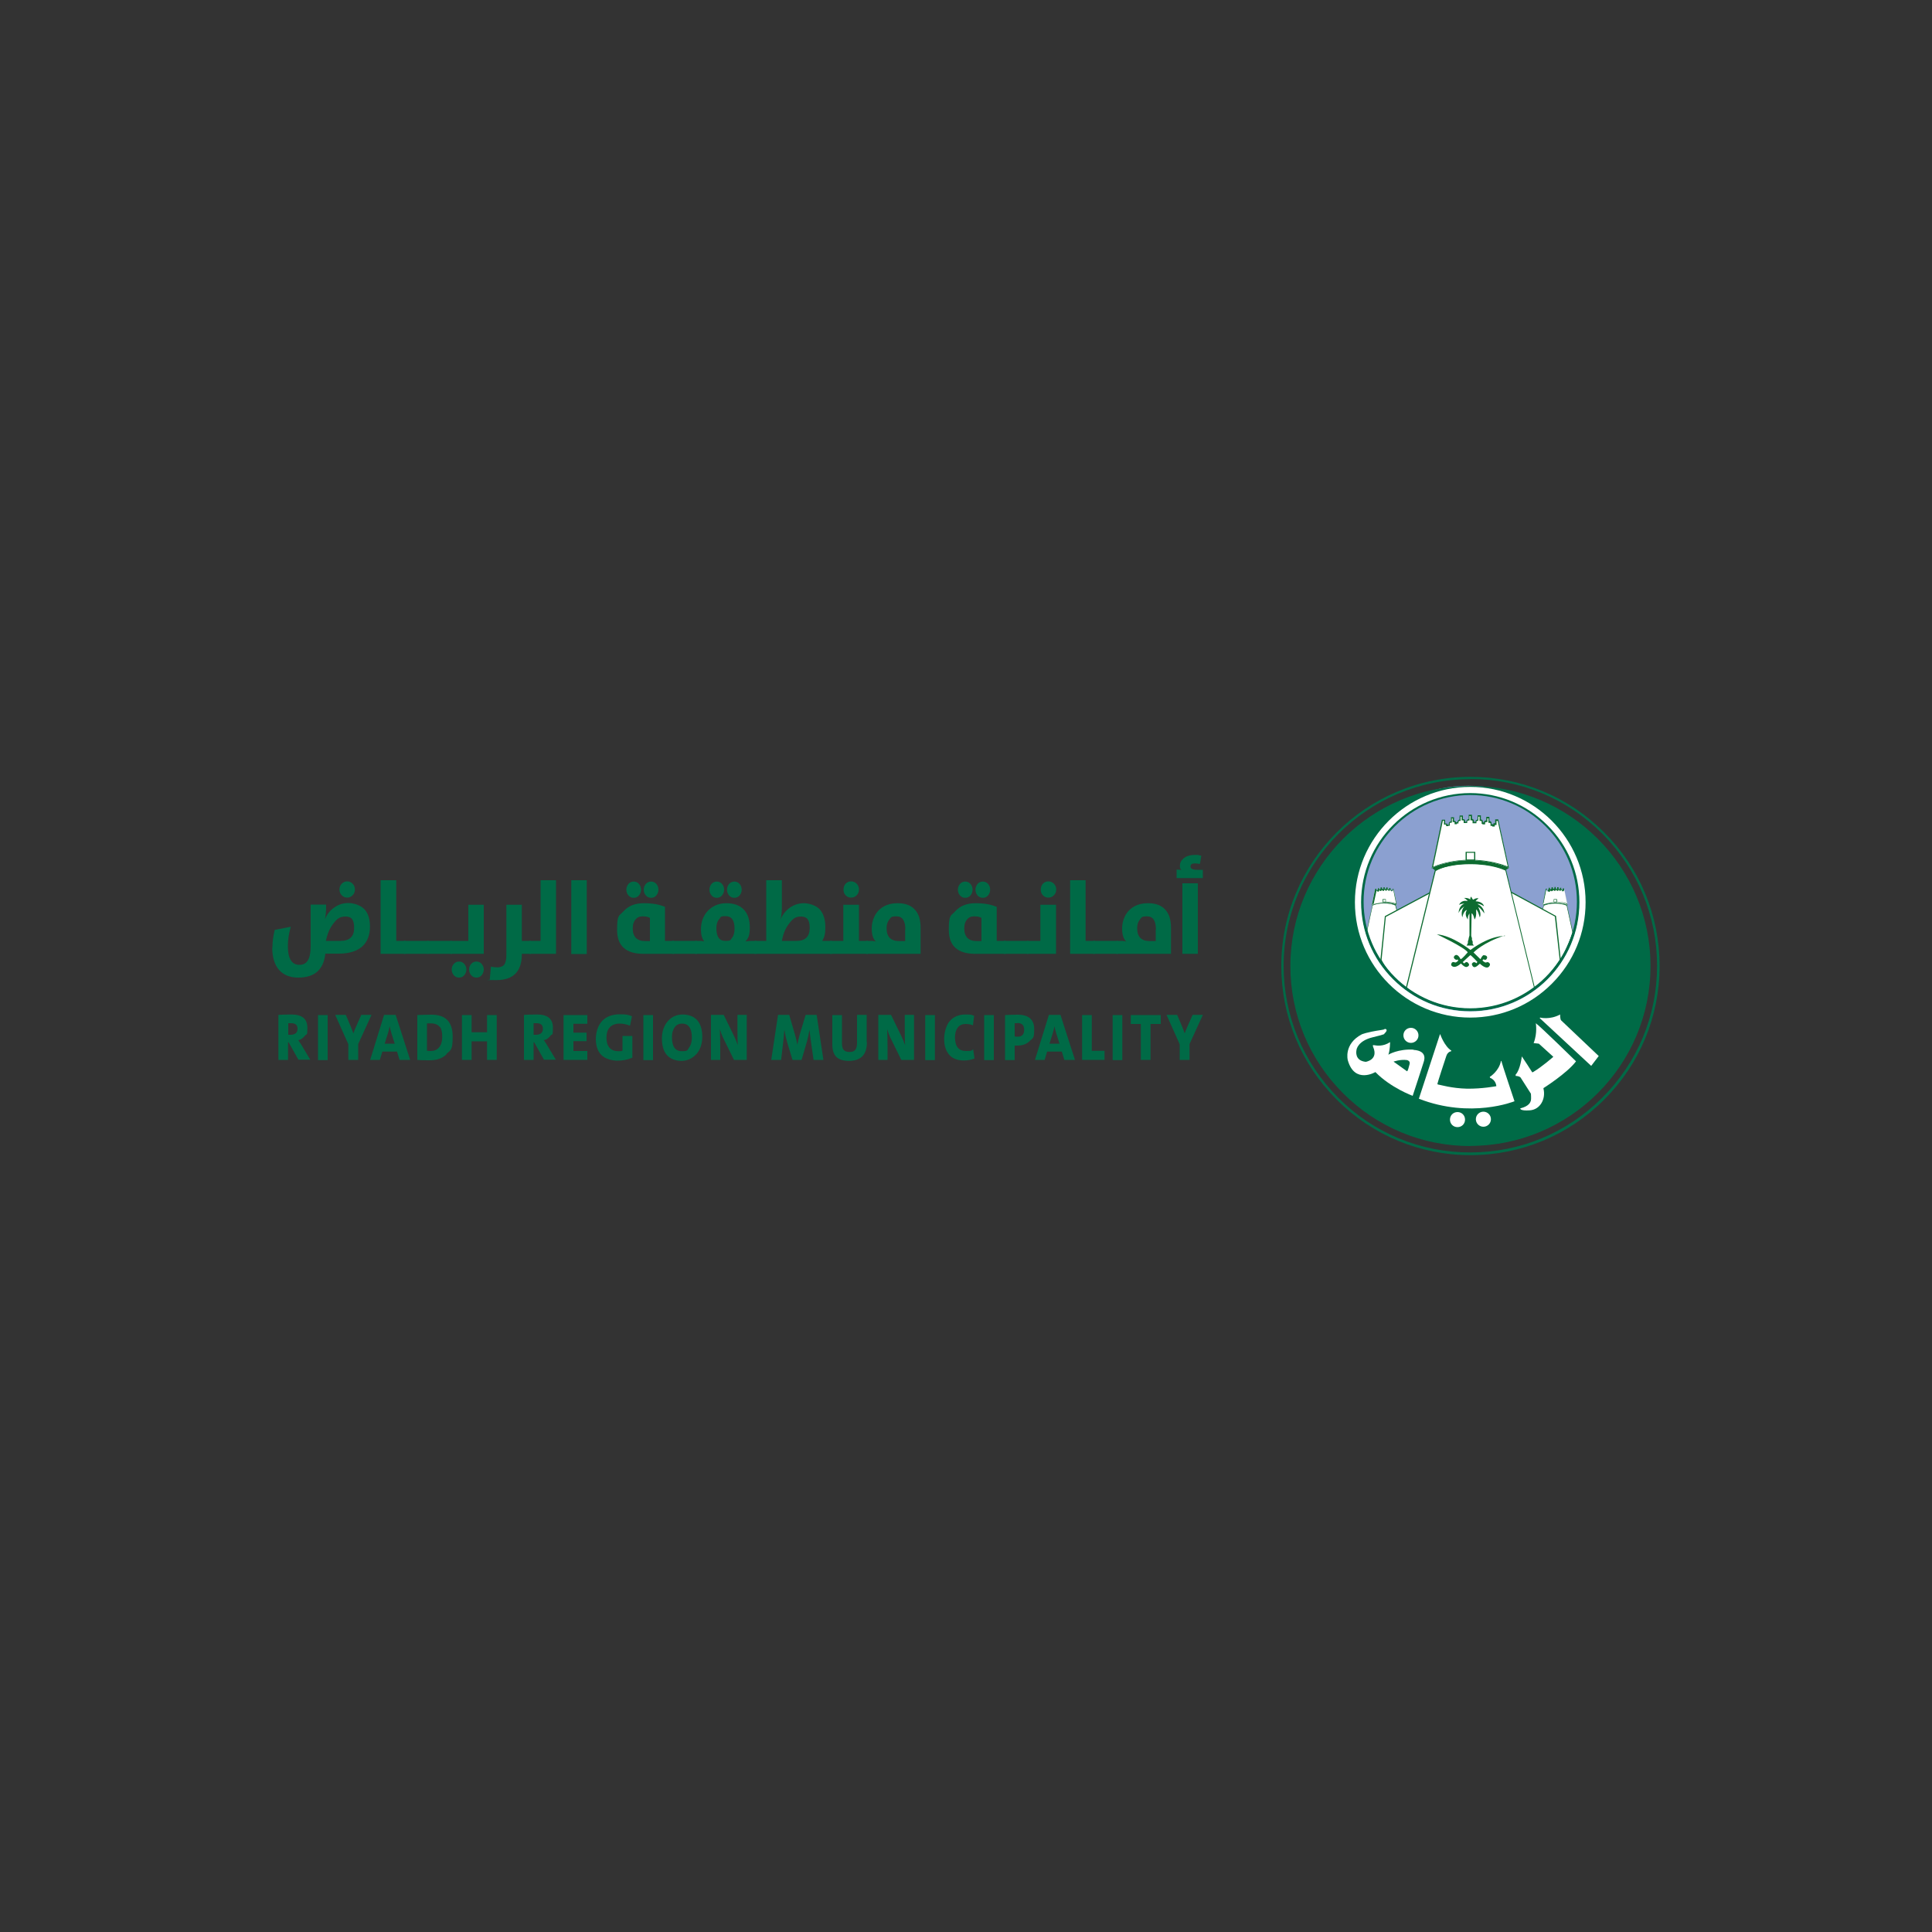 <?xml version="1.0" encoding="UTF-8"?>
<svg id="Layer_2" xmlns="http://www.w3.org/2000/svg" version="1.1" viewBox="0 0 1000 1000">
  <rect x="0" y="0" width="1000" height="1000" fill="#333333" stroke="none"/>
  <!-- Generator: Adobe Illustrator 29.1.0, SVG Export Plug-In . SVG Version: 2.1.0 Build 142)  -->
  <defs>
    <style>
      .st0 {
        fill: #fff;
      }

      .st1 {
        fill: #006a46;
      }

      .st2 {
        fill: #8ba0d0;
      }

      .st3 {
        fill: #0d6b30;
      }
    </style>
  </defs>
  <path class="st1" d="M176.9,463.4c-.8-.8-1.2-1.8-1.2-3s.4-2.2,1.2-3c.8-.8,1.7-1.2,2.8-1.2s2,.4,2.8,1.2c.8.8,1.2,1.8,1.2,3s-.4,2.2-1.2,3c-.8.8-1.7,1.2-2.8,1.2s-2-.4-2.8-1.2M176.2,487c4.7,0,7.1-2.2,7.1-6.7s-1.5-5.9-4.5-5.9-4.4,1.2-6.3,3.7c-1.9,2.4-3.1,5.4-3.8,8.9h7.5ZM141,490.6c0-3,.4-6.1,1.2-9.3l8.3-1.6c-1,3.5-1.5,6.8-1.5,10,0,6.5,2,9.7,6,9.7s5.8-3.2,5.8-9.7v-21.5h8v.8c0,2.6-.2,4.9-.6,6.9h0c1-2.7,2.7-4.8,5-6.3,2.2-1.5,4.5-2.2,7.1-2.2s6.4,1.1,8.4,3.3c1.9,2.1,2.8,5.1,2.8,9s-1.2,7.5-3.7,9.9c-2.7,2.6-6.9,4-12.3,4h-7.1c-.9,8.3-5.6,12.4-14,12.4s-13.5-5.2-13.5-15.6"/>
  <polygon class="st1" points="197 455.6 205.1 455.6 205.1 487 209.8 487 209.8 493.7 197 493.7 197 455.6"/>
  <rect class="st1" x="209.1" y="487" width="12.6" height="6.7"/>
  <rect class="st1" x="221.2" y="487" width="12.6" height="6.7"/>
  <path class="st1" d="M249.3,504.8c-.7.8-1.6,1.2-2.7,1.2s-2-.4-2.7-1.2c-.7-.8-1.1-1.8-1.1-3s.4-2.1,1.1-2.9c.7-.8,1.6-1.2,2.7-1.2s2,.4,2.7,1.2c.7.8,1.1,1.8,1.1,2.9s-.4,2.1-1.1,3M240.3,504.8c-.7.8-1.6,1.2-2.7,1.2s-2-.4-2.7-1.2c-.7-.8-1.1-1.8-1.1-3s.4-2.1,1.1-2.9c.7-.8,1.6-1.2,2.7-1.2s2,.4,2.7,1.2c.7.8,1.1,1.8,1.1,2.9s-.4,2.1-1.1,3M233.3,487h9.1v-18.7h8v25.4h-17.2v-6.7Z"/>
  <path class="st1" d="M253.5,507.1l.6-6.8c1,.3,2.2.4,3.4.4s2.7-.4,3.4-1.3c.8-1,1.2-2.7,1.2-5.1v-26h8v18.7h4.6v6.7h-4.6v.2c0,8.9-4.4,13.4-13.1,13.4s-2.5-.1-3.6-.3"/>
  <polygon class="st1" points="274 487 279.8 487 279.8 455.6 287.8 455.6 287.8 493.7 274 493.7 274 487"/>
  <rect class="st1" x="295.7" y="455.6" width="8" height="38.2"/>
  <path class="st1" d="M334.3,463.5c-.7-.8-1.1-1.8-1.1-3s.4-2.1,1.1-3c.7-.8,1.6-1.2,2.7-1.2s2,.4,2.7,1.2c.7.8,1.1,1.8,1.1,3s-.4,2.1-1.1,3c-.7.8-1.6,1.2-2.7,1.2s-2-.4-2.7-1.2M336.4,475.1c-1-.6-2.3-.8-3.9-.8s-2.8.6-3.7,1.8c-.9,1.1-1.3,2.6-1.3,4.4,0,4.4,2.2,6.6,6.5,6.6h2.4v-11.9ZM325.3,463.5c-.7-.8-1.1-1.8-1.1-3s.4-2.1,1.1-3c.7-.8,1.6-1.2,2.7-1.2s2,.4,2.7,1.2c.7.8,1.1,1.8,1.1,3s-.4,2.1-1.1,3c-.7.8-1.6,1.2-2.7,1.2s-2-.4-2.7-1.2M333.1,493.7c-9.1,0-13.7-4.1-13.7-12.4s1.1-7.1,3.3-9.6c2.5-2.8,6-4.2,10.5-4.2s7.9.6,11,1.9v17.6h4.6v6.7h-15.6Z"/>
  <rect class="st1" x="348" y="487" width="12.6" height="6.7"/>
  <path class="st1" d="M377.4,463.5c-.7-.8-1.1-1.8-1.1-3s.4-2.1,1.1-3c.7-.8,1.7-1.2,2.7-1.2s2,.4,2.7,1.2c.7.8,1.1,1.8,1.1,3s-.4,2.1-1.1,3c-.7.8-1.6,1.2-2.7,1.2s-2-.4-2.7-1.2M378.9,485.4c.9-1.1,1.3-2.7,1.3-4.8,0-4.2-1.5-6.4-4.6-6.4s-2.4.5-3.3,1.5c-1,1.1-1.5,2.7-1.5,4.7,0,4.4,1.5,6.6,4.6,6.6s2.6-.5,3.5-1.6M368.3,463.5c-.7-.8-1.1-1.8-1.1-3s.4-2.1,1.1-3c.7-.8,1.6-1.2,2.7-1.2s2,.4,2.7,1.2c.7.8,1.1,1.8,1.1,3s-.4,2.1-1.1,3c-.7.8-1.6,1.2-2.7,1.2s-2-.4-2.7-1.2M360.1,487h1.6c1,0,1.9,0,2.8.3-1.1-1.5-1.7-3.5-1.7-6.1,0-4,1.2-7.3,3.7-9.9,2.5-2.5,5.7-3.8,9.5-3.8s6.9,1.1,8.9,3.2c2.1,2.1,3.2,5.3,3.2,9.4s-.8,5.7-2.3,7.2c1.2-.2,2.4-.3,3.5-.3h2.2v6.7h-31.6v-6.7Z"/>
  <path class="st1" d="M412.4,487c4.5,0,6.7-2.3,6.7-6.7s-1.5-5.9-4.5-5.9-4.3,1.2-6.2,3.7c-1.9,2.4-3.1,5.4-3.7,8.9h7.8ZM390.9,487h5.7v-31.4h8.1v13.5c0,2.6-.2,5-.7,6.9h0c1-2.6,2.7-4.7,5-6.3,2.2-1.5,4.6-2.2,7.1-2.2s6.4,1.1,8.3,3.3c1.8,2.1,2.8,5.1,2.8,9s-.5,5.2-1.6,7.2h5v6.7h-39.9v-6.7Z"/>
  <path class="st1" d="M437.7,463.4c-.8-.8-1.1-1.8-1.1-3s.4-2.2,1.1-3c.8-.8,1.7-1.2,2.8-1.2s2.1.4,2.9,1.2c.8.8,1.2,1.8,1.2,3s-.4,2.2-1.2,3c-.8.8-1.7,1.2-2.9,1.2s-2-.4-2.8-1.2M429.7,487h6.8v-18.7h8.1v18.7h4.6v6.7h-19.5v-6.7Z"/>
  <path class="st1" d="M468.6,481.1c0-4.5-1.5-6.8-4.6-6.8s-2.8.6-3.8,1.8c-.9,1.1-1.3,2.6-1.3,4.4,0,4.4,2.2,6.6,6.5,6.6h3.1v-5.9ZM448.4,493.7v-6.7h2.2c1.2,0,2.1.1,2.8.4-1.5-1.4-2.2-3.6-2.2-6.8s1.1-6.7,3.3-9.1c2.5-2.7,5.9-4,10.1-4s7.1,1.2,9.1,3.5c1.9,2.2,2.8,5.2,2.8,9.1v13.6h-28.1Z"/>
  <path class="st1" d="M506,463.5c-.7-.8-1.1-1.8-1.1-3s.4-2.1,1.1-3c.7-.8,1.6-1.2,2.7-1.2s2,.4,2.7,1.2c.7.8,1.1,1.8,1.1,3s-.4,2.1-1.1,3c-.7.8-1.6,1.2-2.7,1.2s-2-.4-2.7-1.2M508,475.1c-1-.6-2.3-.8-3.9-.8s-2.8.6-3.7,1.8c-.9,1.1-1.3,2.6-1.3,4.4,0,4.4,2.2,6.6,6.5,6.6h2.4v-11.9ZM496.9,463.5c-.7-.8-1.1-1.8-1.1-3s.4-2.1,1.1-3c.7-.8,1.6-1.2,2.7-1.2s2,.4,2.7,1.2c.7.8,1.1,1.8,1.1,3s-.4,2.1-1.1,3c-.7.8-1.6,1.2-2.7,1.2s-2-.4-2.7-1.2M504.8,493.7c-9.1,0-13.7-4.1-13.7-12.4s1.1-7.1,3.3-9.6c2.5-2.8,6-4.2,10.5-4.2s7.9.6,11,1.9v17.6h4.6v6.7h-15.6Z"/>
  <rect class="st1" x="519.6" y="487" width="12.6" height="6.7"/>
  <path class="st1" d="M539.8,463.4c-.8-.8-1.1-1.8-1.1-3s.4-2.2,1.1-3c.8-.8,1.7-1.2,2.8-1.2s2.1.4,2.9,1.2c.8.8,1.2,1.8,1.2,3s-.4,2.2-1.2,3c-.8.8-1.7,1.2-2.9,1.2s-2-.4-2.8-1.2M531.7,487h6.8v-18.7h8.1v25.4h-14.9v-6.7Z"/>
  <polygon class="st1" points="553.9 455.6 561.9 455.6 561.9 487 566.7 487 566.7 493.7 553.9 493.7 553.9 455.6"/>
  <rect class="st1" x="565.9" y="487" width="12.6" height="6.7"/>
  <path class="st1" d="M598.3,481.1c0-4.5-1.5-6.8-4.6-6.8s-2.8.6-3.8,1.8c-.9,1.1-1.3,2.6-1.3,4.4,0,4.4,2.2,6.6,6.5,6.6h3.1v-5.9ZM578,493.7v-6.7h2.2c1.2,0,2.1.1,2.8.4-1.5-1.4-2.2-3.6-2.2-6.8s1.1-6.7,3.3-9.1c2.5-2.7,5.9-4,10.1-4s7.1,1.2,9.1,3.5c1.9,2.2,2.8,5.2,2.8,9.1v13.6h-28.1Z"/>
  <path class="st1" d="M612,457.2h8v36.5h-8v-36.5ZM608.9,450.1c1.1,0,2,0,2.7.3-.6-.4-.9-1.2-.9-2.2,0-1.5.6-2.8,1.8-3.8,1.4-1.3,3.5-1.9,6.1-1.9s1.3,0,2.1.2l1.1.2-.7,4.2h-.8c-.6-.2-1.2-.2-1.8-.2-1.6,0-2.3.5-2.3,1.6s1.1,1.7,3.3,1.7h3.1v4.3h-13.6v-4.3Z"/>
  <path class="st1" d="M150.6,529.6c-.5,0-1,0-1.4,0v6c.3,0,.8,0,1.3,0,1.1,0,1.9-.3,2.6-.8.6-.6.9-1.3.9-2.3,0-2-1.1-2.9-3.4-2.9M154.5,548.6l-5.1-9.1h-.3v9.1h-5v-23.3c1.5-.1,3.8-.2,6.8-.2,5.5,0,8.2,2.3,8.2,6.9s-.4,2.9-1.3,4.1c-.9,1.2-2,2-3.4,2.3.8,1.1,1.3,2,1.7,2.6l4.5,7.5h-6.2Z"/>
  <rect class="st1" x="164.6" y="525.4" width="5" height="23.3"/>
  <path class="st1" d="M185.4,540.5v8.1h-5.1v-8.1l-6.8-15.2h5.5l2.5,5.9c.6,1.4,1,2.6,1.4,3.7h0c.3-.9.8-2.3,1.7-4.2l2.4-5.4h5.3l-6.9,15.1Z"/>
  <path class="st1" d="M202.5,534.4c-.3-.9-.6-2-.8-3.2h0c-.3,1.5-.6,2.6-.8,3.3l-1.8,5.7h5.2l-1.8-5.7ZM206.8,548.6l-1.3-4.3h-7.6l-1.3,4.3h-5l7.2-23.3h6l7.5,23.3h-5.5Z"/>
  <path class="st1" d="M227.7,531.7c-.9-1.3-2.5-2-4.6-2s-1.7,0-2.1,0v14.2c.6,0,1.2.1,1.9.1,1.8,0,3.3-.6,4.3-1.8,1.1-1.3,1.7-3.1,1.7-5.5s-.4-4.1-1.2-5.3M231.1,545.7c-2.1,2.1-5,3.1-8.6,3.1s-3.8,0-6.5-.2v-23.2c2.3-.1,4.8-.2,7.4-.2,7.3,0,10.9,3.8,10.9,11.3s-1.1,6.9-3.3,9.1"/>
  <polygon class="st1" points="252.1 548.6 252.1 539 244.1 539 244.1 548.6 239.1 548.6 239.1 525.4 244.1 525.4 244.1 534.3 252.1 534.3 252.1 525.4 257.1 525.4 257.1 548.6 252.1 548.6"/>
  <path class="st1" d="M277.6,529.6c-.5,0-1,0-1.4,0v6c.3,0,.8,0,1.3,0,1.1,0,1.9-.3,2.6-.8.6-.6.9-1.3.9-2.3,0-2-1.1-2.9-3.4-2.9M281.6,548.6l-5.1-9.1h-.3v9.1h-5v-23.3c1.5-.1,3.8-.2,6.8-.2,5.5,0,8.2,2.3,8.2,6.9s-.4,2.9-1.3,4.1c-.9,1.2-2,2-3.4,2.3.8,1.1,1.3,2,1.7,2.6l4.5,7.5h-6.2Z"/>
  <polygon class="st1" points="291.7 548.6 291.7 525.4 304 525.4 304 529.9 296.8 529.9 296.8 534.5 303.6 534.5 303.6 538.9 296.8 538.9 296.8 544 304 544 304 548.6 291.7 548.6"/>
  <path class="st1" d="M327.2,547.5c-2.3,1-4.9,1.5-7.7,1.5s-6.4-1-8.3-3c-1.9-2-2.8-4.7-2.8-8.2s1.1-7,3.2-9.3c2.2-2.3,5.2-3.5,9.2-3.5s4.3.3,6.3,1l-1,4.9c-1.7-.7-3.6-1.1-5.5-1.1s-4,.7-5.1,2.1c-1.1,1.3-1.6,3-1.6,5.2s.5,3.9,1.5,5.1c1.1,1.3,2.6,1.9,4.7,1.9s1.5-.1,2.1-.3v-7.6h5.1v11.3Z"/>
  <rect class="st1" x="333" y="525.4" width="5" height="23.3"/>
  <path class="st1" d="M353,529.8c-1.5,0-2.8.6-3.7,1.8-1,1.3-1.5,3-1.5,5.2,0,4.9,1.7,7.3,5.1,7.3s2.8-.6,3.7-1.8c1-1.3,1.5-3,1.5-5.2,0-4.9-1.7-7.3-5.1-7.3M360.3,545.7c-2,2.2-4.6,3.4-7.6,3.4s-5.8-1-7.6-3.1c-1.7-2-2.5-4.9-2.5-8.5s1.1-6.8,3.2-9.1c2-2.2,4.6-3.3,7.6-3.3s5.8,1,7.6,3.1c1.7,2,2.5,4.9,2.5,8.5s-1.1,6.8-3.2,9.1"/>
  <path class="st1" d="M379.9,548.6l-5.6-11.4c-.8-1.7-1.3-3.2-1.7-4.5.1,2.7.2,5.9.2,9.7v6.2h-4.8v-23.3h6.6l5.4,11.1c.7,1.4,1.3,3,1.9,4.6-.2-2.3-.2-5.6-.2-9.9v-5.8h4.8v23.3h-6.6Z"/>
  <path class="st1" d="M421.1,548.6l-1.4-9.8c-.2-1.6-.5-3.5-.7-5.8h0c-.4,2.2-.8,4.2-1.3,6l-2.8,9.6h-4.7l-2.7-8.9c-.7-2.5-1.2-4.7-1.5-6.7h0c-.2,2.5-.4,4.6-.6,6.3l-1.1,9.3h-5.1l3.5-23.3h5.8l3,10.3c.4,1.3.8,3,1.2,5.1h0c.4-2,.8-3.6,1.2-5.1l3.1-10.3h5.7l3.5,23.3h-5.2Z"/>
  <path class="st1" d="M448.7,539.5c0,6.4-3.1,9.6-9.3,9.6s-8.6-2.9-8.6-8.6v-15.1h5v14.7c0,1.5.3,2.6.8,3.2.6.8,1.6,1.2,3.1,1.2s2.4-.4,3-1.1c.6-.7.9-2,.9-3.7v-14.4h5v14.1Z"/>
  <path class="st1" d="M466.5,548.6l-5.6-11.4c-.8-1.7-1.3-3.2-1.7-4.5.1,2.7.2,5.9.2,9.7v6.2h-4.8v-23.3h6.6l5.4,11.1c.7,1.4,1.3,3,1.9,4.6-.2-2.3-.2-5.6-.2-9.9v-5.8h4.8v23.3h-6.6Z"/>
  <rect class="st1" x="478.9" y="525.4" width="5" height="23.3"/>
  <path class="st1" d="M504.3,547.9c-1.7.7-3.5,1-5.4,1-3.7,0-6.4-1.2-8.1-3.6-1.4-1.9-2.1-4.4-2.1-7.5s.9-6.9,2.8-9.2c2-2.3,4.7-3.5,8.2-3.5s3.2.2,4.5.7l-.6,4.9c-1.2-.5-2.5-.7-3.9-.7s-3.1.6-4,1.9c-.9,1.2-1.4,2.9-1.4,5,0,4.7,1.9,7.1,5.7,7.1s2.6-.3,3.7-.9l.7,4.8Z"/>
  <rect class="st1" x="509.4" y="525.4" width="5" height="23.3"/>
  <path class="st1" d="M526.5,529.6c-.4,0-.8,0-1.3,0v6.9c.4,0,.9.1,1.5.1,2.3,0,3.4-1.2,3.4-3.6s-1.2-3.5-3.6-3.5M533.1,538.7c-1.6,1.7-3.8,2.5-6.7,2.5s-.9,0-1.2,0v7.5h-5v-23.3c2.1-.1,4.3-.2,6.5-.2,5.7,0,8.6,2.5,8.6,7.5s-.7,4.5-2.2,6"/>
  <path class="st1" d="M546.6,534.4c-.3-.9-.6-2-.8-3.2h0c-.3,1.5-.6,2.6-.8,3.3l-1.8,5.7h5.2l-1.8-5.7ZM550.9,548.6l-1.3-4.3h-7.6l-1.3,4.3h-5l7.2-23.3h6l7.5,23.3h-5.5Z"/>
  <polygon class="st1" points="560.1 548.6 560.1 525.4 565.1 525.4 565.1 543.9 571.7 543.9 571.7 548.6 560.1 548.6"/>
  <rect class="st1" x="575.9" y="525.4" width="5" height="23.3"/>
  <polygon class="st1" points="595.5 530 595.5 548.6 590.5 548.6 590.5 530 585.3 530 585.3 525.4 600.8 525.4 600.8 530 595.5 530"/>
  <path class="st1" d="M615.7,540.5v8.1h-5.1v-8.1l-6.8-15.2h5.5l2.5,5.9c.6,1.4,1,2.6,1.4,3.7h0c.3-.9.8-2.3,1.7-4.2l2.4-5.4h5.3l-6.9,15.1Z"/>
  <path class="st1" d="M761.1,403.3c-53.3,0-96.6,43.3-96.7,96.6,0,25.8,10.1,50,28.3,68.3,18.3,18.3,42.5,28.3,68.3,28.3h0c25.8,0,50-10.1,68.3-28.3,18.3-18.3,28.4-42.5,28.4-68.3,0-25.8-10.1-50-28.3-68.3-18.3-18.3-42.5-28.4-68.3-28.4h0ZM761.1,597.9h0c-26.1,0-50.7-10.2-69.2-28.7-18.5-18.5-28.7-43.1-28.7-69.2,0-54,43.9-97.9,97.9-97.9h0c26.1,0,50.7,10.2,69.2,28.7,18.5,18.5,28.7,43.1,28.7,69.2,0,26.1-10.2,50.7-28.7,69.2-18.5,18.5-43.1,28.7-69.2,28.7"/>
  <path class="st2" d="M831.1,477.8c0,39.3-31.9,71.1-71.1,71.1s-71.1-31.9-71.1-71.1,31.9-71.1,71.1-71.1,71.1,31.9,71.1,71.1"/>
  <path class="st1" d="M761,525.9c-32.6,0-59-26.4-59-59,0-32.6,26.4-59,59-59,32.6,0,59,26.4,59,59s-26.4,59-59,59M761.1,407.1c-51.3,0-92.9,41.6-92.9,92.9,0,51.3,41.6,92.9,92.9,92.9,51.3,0,92.9-41.6,92.9-92.9,0-51.3-41.6-92.9-92.9-92.9"/>
  <path class="st1" d="M761,525.6h0c32.4,0,58.7-26.3,58.7-58.7,0-15.7-6.1-30.4-17.2-41.5-11.1-11.1-25.8-17.2-41.5-17.2h0c-15.7,0-30.4,6.1-41.5,17.2-11.1,11.1-17.2,25.8-17.2,41.5,0,32.4,26.3,58.7,58.7,58.7M761,526.2h0c-32.7,0-59.3-26.6-59.3-59.3,0-15.8,6.2-30.7,17.4-41.9,11.2-11.2,26.1-17.4,41.9-17.4h0c15.8,0,30.7,6.2,41.9,17.4,11.2,11.2,17.4,26.1,17.4,41.9,0,32.7-26.6,59.3-59.3,59.3M761.1,407.4c-51,0-92.6,41.5-92.6,92.6,0,24.7,9.6,48,27.1,65.5,17.5,17.5,40.7,27.1,65.5,27.1h0c51,0,92.6-41.5,92.6-92.6,0-51-41.5-92.6-92.6-92.6h0ZM761.1,593.2h0c-24.9,0-48.3-9.7-65.9-27.3-17.6-17.6-27.3-41-27.3-65.9,0-51.4,41.8-93.2,93.2-93.2h0c51.4,0,93.2,41.8,93.2,93.2,0,51.4-41.8,93.1-93.2,93.1"/>
  <path class="st0" d="M797.2,526.7s5,1.3,10.3-1.6c0,0,0,2.4.5,3,.4.4,19.5,18.5,19.5,18.5l-3.9,5.1-26.5-24.6s-.3-.4,0-.3"/>
  <path class="st0" d="M794.9,529.4s1,5.3-1.1,10.5l2.7.3,7.5,6.8s-6,5.3-10.5,7.9c0,0-.4.3-.5,0-.1-.3-5.3-8.1-5.3-8.1,0,0-.8,6.9-3.2,9.4v.7s1,0,1.7.3c.8.3.9.6.9.6l5.3,8.3s.2,2.5,0,3.5c-.3.9-.8,2.9-5.5,4.1,0,0-.4,1.4,5,1,5.3-.4,8.3-5.9,7-11.2,0-.1,0-.2,0-.3,0,0,12.2-7.7,16.8-13.8,0,0,0,0,0-.1,0,0-18.9-18.5-20.8-19.7"/>
  <path class="st0" d="M776.8,549.1s.4,0,.4.4c0,.5,6.7,20.5,6.7,20.5,0,0-22.5,9.2-49.5-1.3l10.9-33.3s.2-.1.2,0,2.1,6.1,5.7,8.4v.3s-1.9.2-2.6,2.5c-.8,2.3-4.6,14-4.6,14.4s.7.4,1.1.5c.4,0,6.2,1.8,14.2,2,8,.1,15.2-1.3,15.2-1.3,0,0-.1-3.1-3.2-4.3l-.2-.5s4.8-2.9,5.8-8.3"/>
  <path class="st0" d="M729.6,550.8c-.4,1.6-.9,3.5-1.3,3.7l-7-5s3.5-1.3,7-.8c0,0,1.8.4,1.3,2.1M731.7,543.3c-8-.5-13.1,2.6-13.1,2.6.9-2.2.9-6.5.9-6.5-3.6,2.4-7,1.8-8.2,1.6-1.2-.2-.6.6-.6.6,0,0,0,.1,0,.2,3,6.8-3.8,7.8-3.8,7.8-5.8-.6-4.9-5.5-4.8-6,0-.6.9-4.9,8.4-6.7,7.5-1.8,5.8-1.7,6.1-2,.3-.2,1.5-1.4,1-2-.5-.7-1.4,0-1.4,0-.2,0-1.1.2-1.1.2-8.1,1.2-10.3,2.3-10.3,2.3-9.4,5-7.2,13.3-7.2,13.3,3.5,12.6,14.3,6.2,14.3,6.2,8,8.2,19.3,12.3,19.3,12.3,0,0,5.5-16.7,5.6-17.2.1-.5,2.7-6.1-5.3-6.6"/>
  <path class="st0" d="M726.4,535.9c0-2.2,1.7-3.9,3.9-3.9,2.2,0,3.9,1.8,3.9,3.9,0,2.2-1.8,3.9-3.9,3.9s-3.9-1.7-3.9-3.9"/>
  <path class="st0" d="M750.5,579.5c0-2.2,1.7-3.9,3.9-3.9s3.9,1.7,3.9,3.9c0,2.2-1.7,3.9-3.9,3.9s-3.9-1.7-3.9-3.9"/>
  <path class="st0" d="M763.9,579.3c0-2.2,1.8-3.9,3.9-3.9s3.9,1.7,3.9,3.9c0,2.2-1.8,3.9-3.9,3.9s-3.9-1.7-3.9-3.9"/>
  <path class="st0" d="M794.1,488.6l4.9-19.9s1.6-1.2,6-1.2,6,1.1,6,1.1l3.1,14s-3.8,11.4-8.1,16.6c-3.3,4-11.9-10.7-11.9-10.7"/>
  <path class="st3" d="M794.3,488.5c.5.8,6.8,11.3,10.3,11.3.5,0,.9-.2,1.3-.6,4.1-5,7.8-15.8,8-16.5l-3-13.9c-.3-.2-2.3-1.1-5.9-1.1-3.9,0-5.6,1-5.9,1.1l-4.9,19.8ZM804.6,500.1c-3.9,0-10.3-11-10.6-11.4h0s4.9-20,4.9-20h0c0,0,1.7-1.3,6.1-1.3s6,1.1,6.1,1.1h0s3.1,14.2,3.1,14.2h0c0,.2-3.8,11.5-8.1,16.7-.4.5-.9.7-1.5.7"/>
  <path class="st3" d="M811.5,468.2s-2.8-1.3-6.5-1.3c-3.7,0-6.5,1.3-6.5,1.3l.6.4s2.1-1.1,6-1.1,6,1.1,6,1.1l.5-.4Z"/>
  <path class="st0" d="M811.3,467.9l-1.7-7.8h-.3v.7h-.3v.3h-.2c0,0-.3,0-.3,0v-.4l-.2-.2h-.2v-.7s-.3,0-.3,0v.6h-.4v.4h-.3c0,0-.1,0-.1,0v-.3h-.1c0-.1-.2-.1-.2-.1v-.7h-.4s0,.7,0,.7h-.3v.4h-.5v-.3h-.1c0-.1-.2-.1-.2-.1v-.7s-.4,0-.4,0v.7h-.2l-.2.2v.3h-.4v-.4h-.1c0-.1-.2-.1-.2-.1v-.6h-.4v.7h-.2l-.2.2v.2h-.3c0,.1-.2.1-.2.1v-.2h-.1c0-.1-.2-.1-.2-.1v-.6h-.3v.7h-.2l-.2.2v.4h-.3s0,0,0,0h-.2v-.3h-.4v-.6h-.4l-1.6,7.8s2.4-1.1,6.3-1.1,6.4,1.1,6.4,1.1"/>
  <path class="st3" d="M800.4,460.3l-1.5,7.4c.7-.3,2.9-1,6.1-1s5.5.7,6.2,1l-1.6-7.4h0v.7h-.3v.3h-.5c0,0-.3,0-.3,0v-.5h0c0,0-.3,0-.3,0v-.7h0v.6h-.4v.4h-.5c0,0-.1,0-.1,0v-.4h0c0,0-.3,0-.3,0v-.7h0v.6h-.3v.5h-.8v-.4h0c0,0-.3,0-.3,0v-.7h0v.7h-.4v.4h-.7v-.4h0s-.3,0-.3,0v-.6h0v.7h-.4c0,0,0,.4,0,.4h-.3c0,.1-.5.1-.5.1v-.3h0s-.3,0-.3,0v-.6h0v.7h-.4v.5h-.3c0,0-.4,0-.4,0v-.3h-.4v-.6h-.1ZM798.5,468.2l1.6-8.2h.6v.6h.4v.2h.2v-.3l.2-.3h.1v-.7h.6v.6h.1l.2.2h0s.2,0,.2,0h0c0-.1.3-.4.3-.4h.1v-.7h.6v.6h.2l.2.2v.3h.1v-.2l.3-.3h.1v-.7h.6v.7h.1l.2.2v.3h.2v-.2h.3v-.9h.7v.7h.1l.2.2v.3s.1,0,.1,0h0c0,0,.2-.3.2-.3h.2v-.6h.6v.7h.1l.2.2v.3h.2v-.2h.3v-.7h.6l1.7,8.2h-.2c0-.1-2.5-1.2-6.3-1.2s-6.2,1-6.2,1.1h-.2Z"/>
  <rect class="st0" x="804.3" y="465.6" width="1.4" height="1.3"/>
  <path class="st3" d="M804.4,466.7h1.2v-1h-1.2v1ZM805.9,467h-1.7v-1.6h1.7v1.6Z"/>
  <path class="st0" d="M727.3,488.5l-4.9-19.9s-1.6-1.2-6-1.2c-4,0-6,1.1-6,1.1l-3.1,14s3.8,11.4,8.1,16.6c3.3,4,11.9-10.7,11.9-10.7"/>
  <path class="st3" d="M707.5,482.6c.2.7,3.9,11.5,8,16.5.4.4.8.6,1.3.6,3.6,0,9.9-10.4,10.3-11.2l-4.9-19.8c-.3-.2-1.9-1.1-5.8-1.1-3.6,0-5.5.9-5.9,1.1l-3,13.9ZM716.8,500.1h0c-.6,0-1.1-.3-1.5-.7-4.3-5.2-8-16.5-8.1-16.6h0s3.1-14.2,3.1-14.2h0c0,0,2.1-1.2,6.1-1.2s6,1.2,6.1,1.2h0s0,0,0,0l4.9,19.9h0c-.3.5-6.7,11.5-10.6,11.5"/>
  <path class="st3" d="M709.9,468.2s2.8-1.3,6.5-1.3c3.7,0,6.5,1.3,6.5,1.3l-.6.4s-2.1-1.1-6-1.1c-3.8,0-6,1.1-6,1.1l-.5-.4Z"/>
  <path class="st0" d="M710.1,467.9l1.7-7.8h.4v.7h.3v.3h.2c0,0,.3,0,.3,0v-.4l.2-.2h.2v-.7h.3v.6h.4v.4h.3c0,0,.1,0,.1,0v-.3h.1c0-.1.2-.1.2-.1v-.7h.4v.7h.3v.4h.5v-.3h.1c0-.1.2-.1.2-.1v-.7h.4v.7h.2l.2.2v.3h.4v-.4h.1c0-.1.2-.1.2-.1v-.6h.4v.7h.2l.2.2v.2h.3c0,.1.2.1.2.1v-.2h.1c0-.1.2-.1.2-.1v-.6h.3v.7h.2l.2.2v.4h.3c0,0,.2,0,.2,0v-.3h.4v-.6h.4l1.6,7.8s-2.4-1.1-6.3-1.1-6.4,1.1-6.4,1.1"/>
  <path class="st3" d="M716.5,466.7c3.2,0,5.4.7,6.1,1l-1.5-7.4h-.1v.6h-.4v.3h-.4c0,0-.3,0-.3,0v-.5h0c0,0-.3,0-.3,0v-.7h0v.6h-.3v.4h-.5c0-.1-.3-.1-.3-.1v-.3h0c0,0-.3,0-.3,0v-.7h0v.6h-.4v.5h-.7v-.3h-.1c0-.1-.3-.1-.3-.1v-.7h0v.7h-.3v.5h-.8v-.3h-.3v-.8h0v.7h-.3v.5h-.1c0,0-.5,0-.5,0v-.3h0c0,0-.3,0-.3,0v-.6h0v.7h-.4v.5h-.3c0,0-.5,0-.5,0v-.3h-.3v-.7h0l-1.6,7.4c.7-.3,3-1,6.2-1M723,468.2h-.2c0-.1-2.4-1.2-6.2-1.2s-6.3,1-6.3,1.1h-.2c0,.1,1.7-8.1,1.7-8.1h.6v.7h.3v.2h.2v-.3l.2-.2h.1v-.7h.6v.6h.2l.2.2h0c0,0,.1,0,.1,0v-.3l.2-.2h.1v-.7h.7v.7h.3v.4h.2v-.3s.2-.2.2-.2h.1v-.7h.6v.7h.1l.3.3v.2h.1v-.3l.2-.2h.2v-.6h.6v.7h.1l.3.3h0c0,.1.2.1.2.1h0s.2-.2.2-.2h.1v-.6h.6v.7h.1l.3.3v.3h.2v-.2h.4v-.6h.6l1.7,8.2Z"/>
  <rect class="st0" x="715.7" y="465.5" width="1.4" height="1.3"/>
  <path class="st3" d="M715.9,466.7h1.2v-1h-1.2v1ZM717.3,467h-1.7v-1.6h1.7v1.6Z"/>
  <path class="st0" d="M782.2,461.9l-42.4.4-22.7,12.1-2.3,22.4s11,25.2,49.2,25.7"/>
  <path class="st3" d="M763.9,522.7c-19.8-.2-32.2-7.2-39.1-13.1-7.5-6.3-10.3-12.7-10.3-12.8h0c0,0,0-.1,0-.1l2.3-22.5,22.9-12.2h0l42.4-.4v.6s-42.3.4-42.3.4l-22.5,12-2.2,22.2c.3.7,3.2,6.6,10.2,12.5,6.8,5.8,19.1,12.7,38.7,12.9v.6Z"/>
  <path class="st0" d="M763.9,522.4s27.7,0,43.6-25.4l-2.5-22.8-22.9-12.4"/>
  <path class="st3" d="M763.9,522.7v-.6c0,0,7,0,15.8-3.2,8.1-2.9,19.4-9,27.6-22l-2.5-22.5-22.7-12.3.3-.5,23,12.5,2.5,23h0c-8.3,13.3-19.7,19.5-27.9,22.4-8.9,3.2-15.9,3.2-15.9,3.2"/>
  <path class="st0" d="M779.5,450.5s-6.1-3.4-18.4-3.4c-13.4,0-18.3,3.7-18.3,3.7l-15,60.8c9.3,6.8,20.7,10.9,33.1,10.9,12.8,0,23.9-3.8,33.4-11l-14.9-60.9Z"/>
  <path class="st3" d="M728.2,511.4c9.6,7,20.9,10.7,32.8,10.7,12.5,0,23.6-3.7,33-10.9l-14.8-60.6c-.9-.4-7-3.3-18.1-3.3h0c-12.3,0-17.4,3.1-18,3.6l-14.9,60.5ZM761,522.7c-12.1,0-23.6-3.8-33.3-10.9h-.1c0-.1,0-.3,0-.3l15-60.9h0c.2-.2,5.1-3.8,18.4-3.8h0c12.2,0,18.4,3.4,18.5,3.4h.1c0,0,0,.2,0,.2l14.9,61.1h-.1c-9.6,7.5-20.8,11.2-33.5,11.2"/>
  <path class="st3" d="M781.1,449.2s-8.6-4-20-4c-11.4,0-19.9,4-19.9,4l1.7,1.4s6.5-3.5,18.2-3.5c11.7,0,18.3,3.2,18.3,3.2l1.7-1.1Z"/>
  <path class="st0" d="M780.8,448.9l-5.4-24.3h-1.1v2h-.9v.8h-.7v-.3h-.9v-1.2s-.5-.5-.5-.5h-.7v-2.2h-1v1.9h-.8l-.4.4v.8h-.8v-.3h-.4v-1l-.4-.4h-.6v-2.2h-1.2v2.1l-1,.5v.9h-1.4v-1.1l-.4-.4h-.6v-2.2h-1.1v2.3h-.6l-.6.6v.8h-1.3v-1.1l-.3-.3h-.8v-1.9s-1.1,0-1.1,0v2.2h-.6l-.6.5v.7h-.8v.4h-.6v-.7l-.4-.4h-.7v-1.9h-1v2.2h-.6l-.5.5v1.1h-.8v.2h-.5v-.8h-1.1v-2h-1.2l-5.2,24.5s7.8-3.8,19.6-3.8c11.8,0,19.8,3.7,19.8,3.7"/>
  <path class="st3" d="M746.8,424.9l-5,23.7c1.9-.8,9.2-3.6,19.2-3.6,10.1,0,17.4,2.7,19.4,3.5l-5.2-23.6h-.6v2.1h-.9v.8h-1.3v-.3h-.9v-1.3l-.3-.3h-.8v-2.3h-.5v1.9h-.9l-.3.3v.9h-1.4v-.3h-.4v-1.2l-.3-.3h-.8v-2.2h-.6v2l-1,.4v1h-2v-1.2l-.3-.3h-.8v-2.2h-.5v2.3h-.8s-.4.4-.4.4v.9h-1.8v-1.2l-.2-.2h-.9v-1.9s-.5,0-.5,0v2.2h-.7l-.4.4v.9h-.8v.4h-1.2v-.9l-.2-.2h-.8v-1.9h-.4v2.2h-.7l-.4.3v1.3h-.8v.2h-1.1v-.8h-1.1v-2s-.6,0-.6,0ZM741,449.6l5.3-25.3h1.7v2h1.1v.6h.8v-1l.7-.7h.4v-2.2h1.6v1.9h.5l.5.5v.6h0v-.4h.8v-.6l.7-.7h.4v-2.2h1.7v1.9s.6,0,.6,0l.5.5v.9h.7v-.6l.8-.8h.4v-2.3h1.7v2.2h.4l.6.6v.9h.9v-.8l1-.4v-2.2h1.7v2.2h.4l.6.6v.8h.4v.3h.2v-.6l.6-.6h.6v-1.9h1.6v2.2h.5l.6.6v1h.9v.3h.1v-.8h.9v-2h1.6l5.5,25.1-.5-.2c0,0-8-3.6-19.7-3.7-11.6,0-19.4,3.8-19.5,3.8l-.5.3Z"/>
  <path class="st3" d="M759.2,444.9h3.8v-3.5h-3.8s0,3.5,0,3.5ZM763.6,445.5h-5v-4.6h5v4.6Z"/>
  <path class="st3" d="M778.9,484.5s-6.9-.8-17.8,7.2c0,0-9.4-7.5-17.4-8.1,0,0,14,6.5,16,9.3,0,0-2.7,3.3-3.7,3.6,0,0-1.5-3.4-3.1-1.8,0,0-.9.7,0,1.6,0,0,.9.9,1.5.3l.4.5s-.5.9-1.6,1.1c0,0-2-1.1-2.1,1.3,0,0,1.2,2.6,5.1-.8,0,0,1.8,2.1,3,1.8,0,0,2.4-.7.4-2.4,0,0-.7-.6-1.7.6l-.8-.7s3.6-3.4,3.9-3.6c.3-.2,3.7,3.5,3.7,3.5l-.5.7s-1.4-1.5-2.4.3c0,0,.4,3,2.9,1l1.3-1.1s2.9,2.9,4.5,1.7c0,0,1.3-1.1.4-2,0,0-.7-.9-1.7-.3,0,0-.7.2-1.9-1.1l.6-.6s1.2,1,1.8-.6c0,0,.5-1.5-1.9-1.5,0,0-.8.4-1.5,2.1l-3.6-3.5s4.9-5.2,16.2-8.8"/>
  <path class="st3" d="M760.6,472.8s-1.1,1.4-.8,3.1c0,0-2.2-2.3-.5-4.9,0,0-1.7.2-2.4,3.8,0,0-1.2-3,1-5.6,0,0-2.3,1.4-2.9,3.4,0,0-.2-3.6,3-4.9,0,0-1.8,0-2.8.7,0,0,.9-2.8,4.5-2,0,0-1.3-1.7-2.2-1.6,0,0,2.4-.3,3.5.8,0,0-.1-1,.5-1.5,0,0,.6,1.3,1,1.6,0,0,1.5-1.1,2.8-.7,0,0-1.3.9-1.5,1.5,0,0,3.7,0,4.3,2.6,0,0-2.2-1.6-3.4-1.2,0,0,3.3,1.2,3.6,4.9,0,0-2.1-3.1-3.2-3.3,0,0,2,3.3.8,5.3,0,0-.8-3.5-1.9-4.1,0,0,.5,3.9-.8,5.2,0,0-.5-2.8-1.5-3.2l-.2,11.5c.1,1,.4,1.3.4,1.3-.1.6,0,1.1,0,1.1.3.4.3.6.3.6.2.6,0,1.1,0,1.1.2.6.7,1.1.7,1.1h-3.9c.3,0,.8-1.4.8-1.4-.2-.7.3-1.7.3-1.7,0-.6.5-2.1.5-2.1v-11.3Z"/>
  <path class="st1" d="M761,411.5c-30.4,0-55.2,24.7-55.2,55.2,0,30.4,24.7,55.2,55.2,55.2,30.4,0,55.2-24.7,55.2-55.2,0-30.4-24.7-55.2-55.2-55.2M761,523.4c-31.3,0-56.7-25.4-56.7-56.7,0-31.3,25.4-56.7,56.7-56.7,31.3,0,56.7,25.4,56.7,56.7,0,31.3-25.4,56.7-56.7,56.7"/>
  <path class="st0" d="M761,409.7c-31.6,0-57.3,25.7-57.3,57.3,0,31.6,25.7,57.3,57.3,57.3,31.6,0,57.3-25.7,57.3-57.3,0-31.6-25.7-57.3-57.3-57.3M761,525.9c-32.5,0-58.9-26.4-58.9-58.9,0-32.5,26.4-58.9,58.9-58.9,32.5,0,58.9,26.4,58.9,58.9,0,32.5-26.4,58.9-58.9,58.9"/>
  <path class="st0" d="M761,410.5c-31.2,0-56.5,25.3-56.5,56.5,0,15.1,5.9,29.3,16.6,39.9,10.7,10.7,24.9,16.6,39.9,16.6h0c31.2,0,56.5-25.3,56.5-56.5,0-15.1-5.9-29.3-16.6-39.9-10.7-10.7-24.9-16.6-39.9-16.6h0ZM761,526.7h0c-32.9,0-59.7-26.8-59.7-59.7,0-32.9,26.8-59.7,59.7-59.7h0c32.9,0,59.7,26.8,59.7,59.7,0,15.9-6.2,30.9-17.5,42.2-11.3,11.3-26.3,17.5-42.2,17.5"/>
</svg>